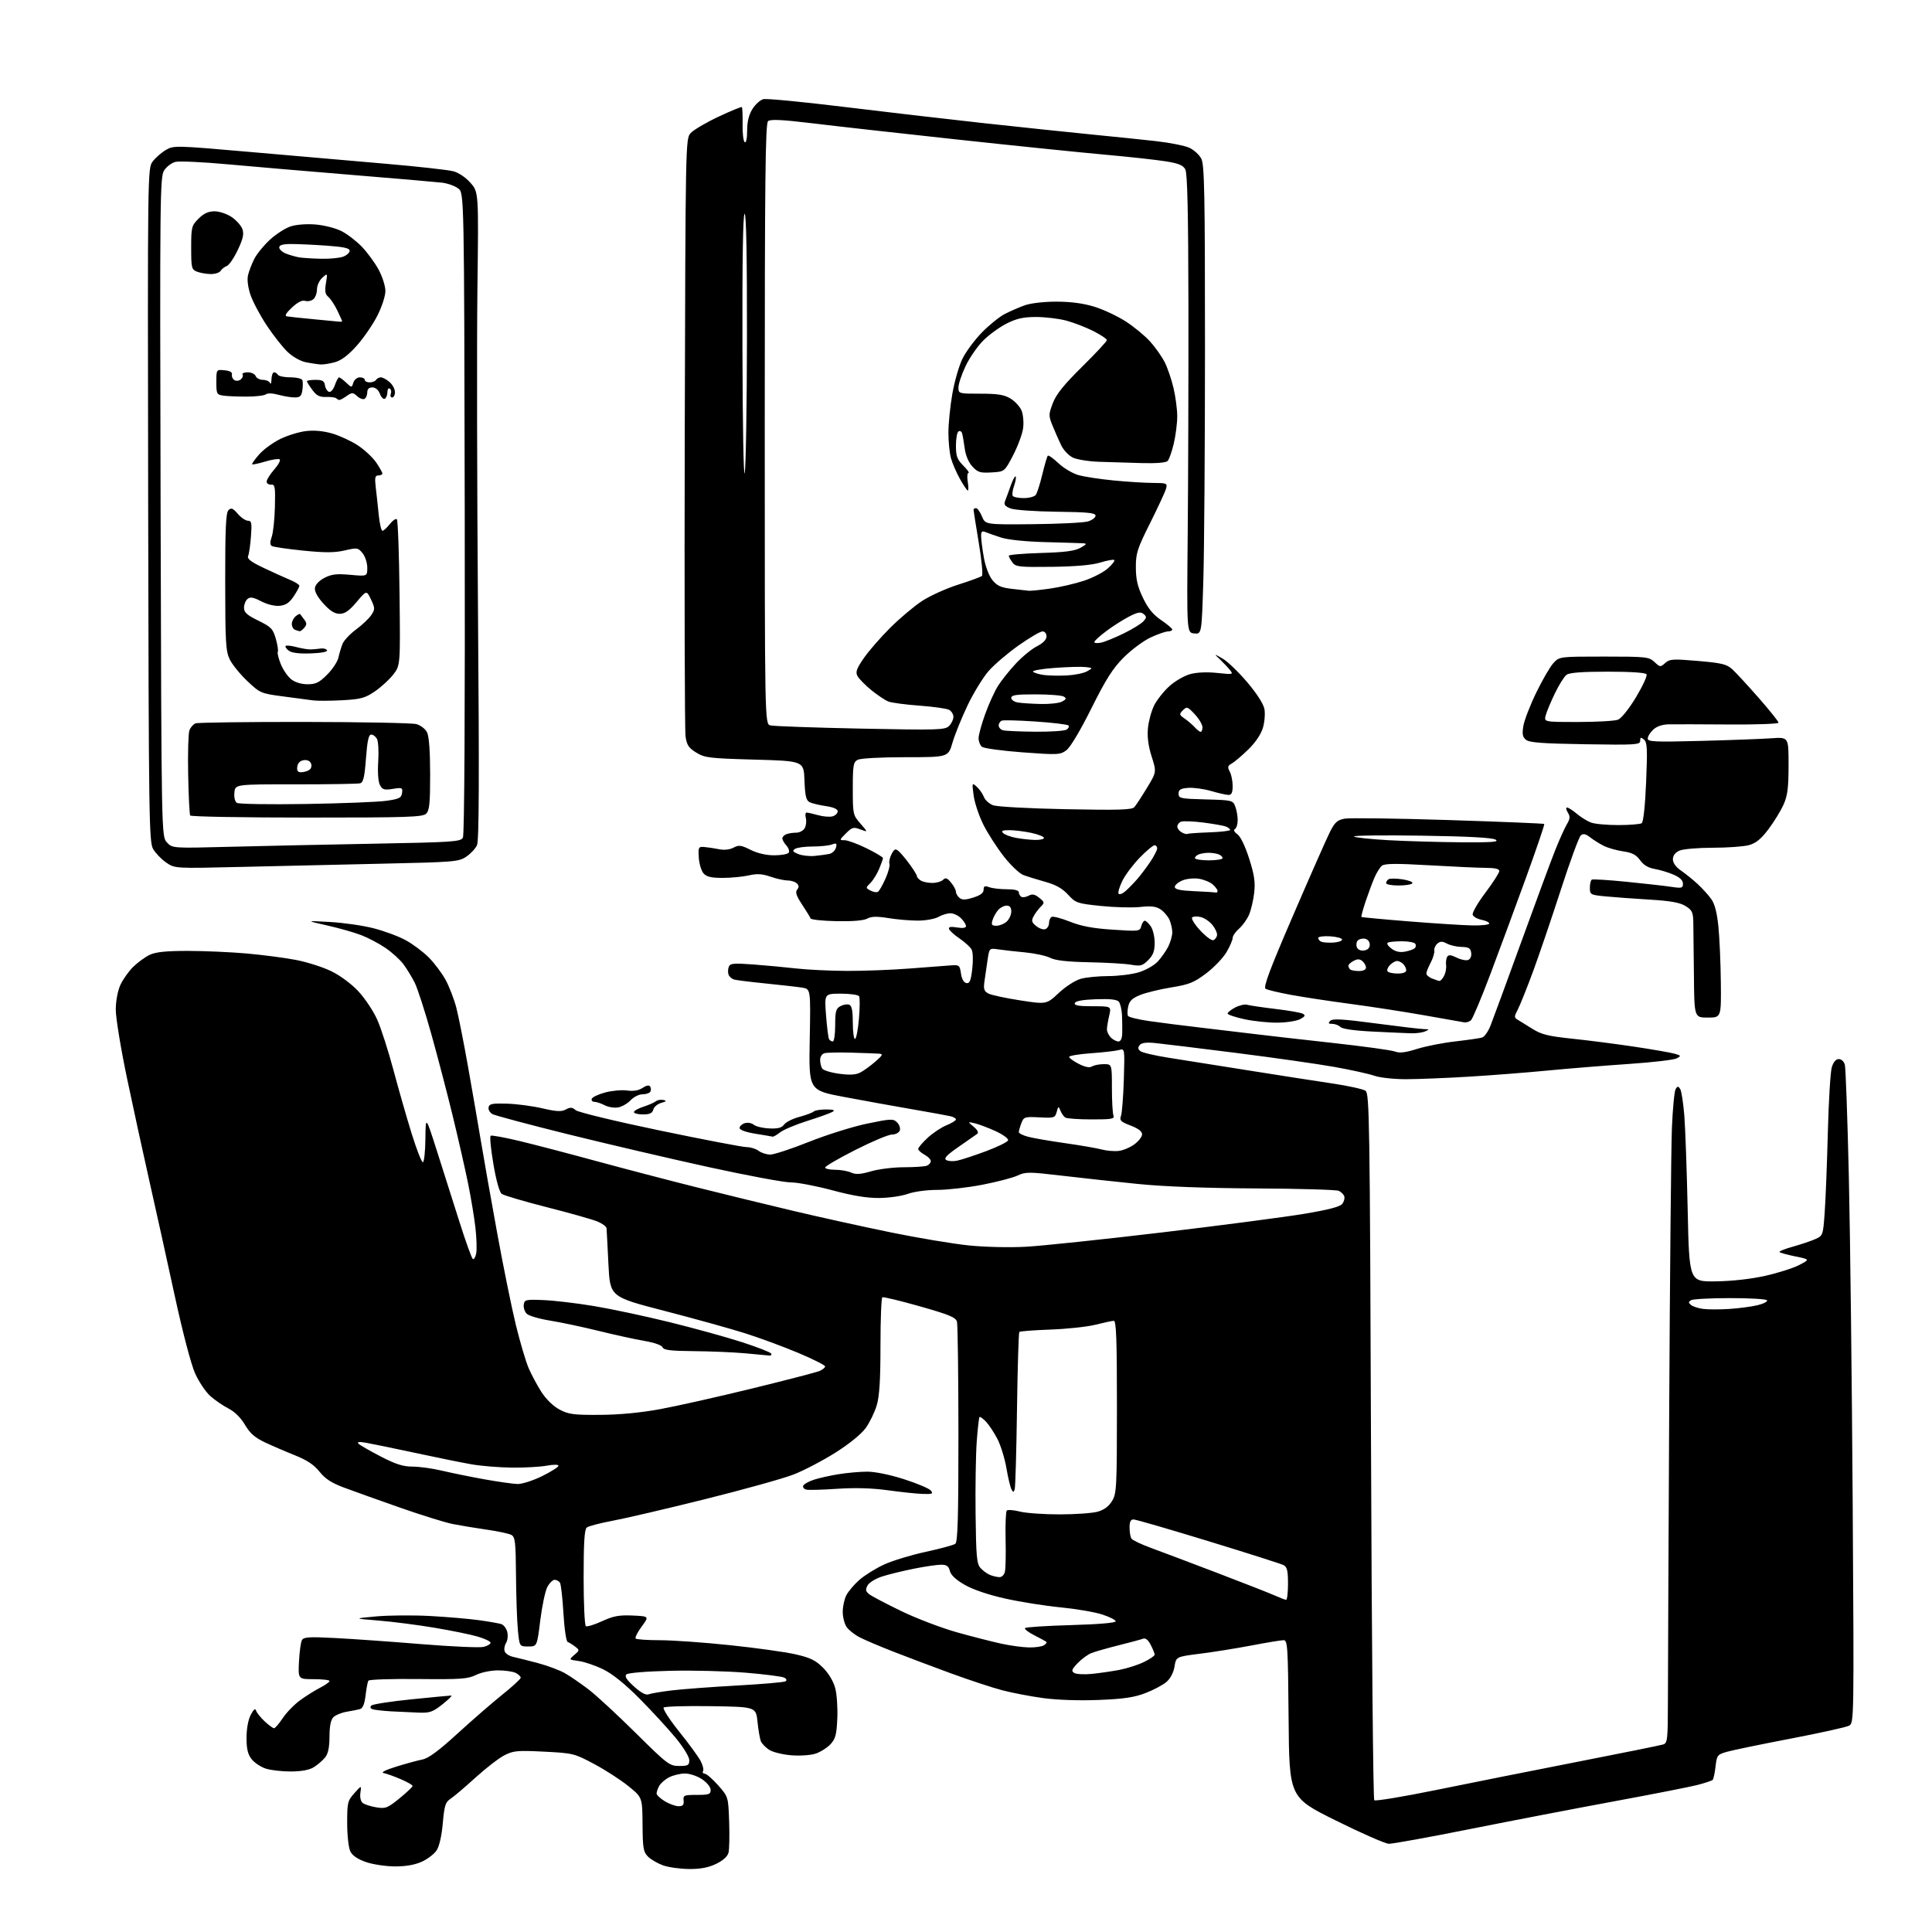 <?xml version="1.0" encoding="UTF-8" standalone="no"?>
<svg 
  version="1.1" 
  xmlns="http://www.w3.org/2000/svg" 
  xmlns:xlink="http://www.w3.org/1999/xlink" 
  xmlns:svg="http://www.w3.org/2000/svg"
  xmlns:rdf="http://www.w3.org/1999/02/22-rdf-syntax-ns#"
  xmlns:cc="http://creativecommons.org/ns#"
  xmlns:dc="http://purl.org/dc/elements/1.1/"
  viewBox="0 0 768 768"
  width="768"
  height="768"
>
<style>svg {background-color: white; }</style>"
<path stroke="none" fill="black" fill-rule="evenodd" d="M273.93,742.96C270.40,742.93 265.74,742.29 263.59,741.52C261.44,740.75 258.74,739.18 257.59,738.03C255.74,736.18 255.49,734.70 255.42,725.22C255.34,714.50 255.34,714.50 249.78,710.00C246.72,707.52 240.59,703.57 236.15,701.20C228.30,697.02 227.78,696.89 216.28,696.31C205.66,695.78 204.07,695.92 200.49,697.76C198.29,698.89 193.12,702.89 188.98,706.65C184.84,710.42 180.40,714.19 179.10,715.04C177.06,716.37 176.64,717.70 176.02,724.73C175.59,729.71 174.63,733.91 173.58,735.53C172.62,736.98 169.97,739.02 167.67,740.06C164.92,741.31 161.28,741.95 157.00,741.93C153.43,741.92 148.26,741.14 145.52,740.21C142.23,739.08 140.11,737.65 139.28,736.00C138.57,734.58 138.02,729.73 138.01,724.77C138.00,716.56 138.17,715.84 140.85,712.84C143.71,709.65 143.71,709.65 143.27,712.63C143.01,714.39 143.38,716.06 144.16,716.69C144.90,717.29 147.32,718.07 149.55,718.44C153.27,719.05 154.02,718.76 158.80,714.88C161.66,712.55 164.00,710.33 164.00,709.95C164.00,709.56 161.86,708.34 159.25,707.23C156.64,706.11 153.60,705.03 152.50,704.82C151.27,704.59 153.19,703.61 157.50,702.27C161.35,701.07 166.03,699.80 167.90,699.43C170.31,698.97 174.40,695.95 181.90,689.09C187.73,683.76 195.76,676.79 199.75,673.59C203.74,670.39 207.00,667.39 207.00,666.92C207.00,666.45 206.13,665.60 205.07,665.04C204.00,664.47 200.83,664.00 198.03,664.00C195.11,664.00 191.33,664.78 189.21,665.82C185.96,667.42 183.13,667.62 166.24,667.44C155.64,667.33 146.74,667.62 146.44,668.09C146.15,668.57 145.64,671.20 145.32,673.95C144.92,677.36 144.21,679.09 143.11,679.39C142.23,679.63 139.83,680.11 137.78,680.45C135.74,680.80 133.37,681.77 132.53,682.61C131.49,683.65 130.99,686.13 130.98,690.32C130.96,694.66 130.44,697.13 129.23,698.62C128.28,699.79 126.29,701.51 124.81,702.45C123.02,703.58 119.97,704.16 115.67,704.19C112.11,704.21 107.59,703.69 105.62,703.04C103.65,702.39 101.12,700.70 100.02,699.29C98.51,697.38 98.00,695.23 98.00,690.82C98.00,687.25 98.66,683.63 99.66,681.70C100.81,679.48 101.47,678.96 101.79,680.00C102.05,680.83 103.58,682.74 105.19,684.25C106.80,685.76 108.49,687.00 108.93,687.00C109.37,687.00 110.93,685.20 112.39,682.99C113.85,680.79 116.94,677.60 119.27,675.90C121.60,674.20 125.19,671.95 127.25,670.89C129.31,669.83 131.00,668.63 131.00,668.23C131.00,667.83 128.19,667.50 124.75,667.50C118.50,667.50 118.50,667.50 118.85,660.50C119.05,656.65 119.57,652.82 120.01,652.00C120.68,650.73 122.75,650.60 133.20,651.14C140.03,651.49 155.48,652.58 167.55,653.57C179.62,654.55 190.74,655.05 192.25,654.66C193.76,654.28 195.00,653.54 195.00,653.02C195.00,652.50 192.76,651.41 190.01,650.60C187.27,649.78 179.51,648.19 172.76,647.06C166.02,645.93 156.00,644.64 150.50,644.20C140.50,643.39 140.50,643.39 149.50,642.55C154.45,642.10 164.07,642.02 170.89,642.38C177.70,642.75 186.48,643.50 190.39,644.05C194.30,644.59 198.29,645.29 199.25,645.59C200.21,645.89 201.29,647.30 201.64,648.72C202.00,650.14 201.78,652.12 201.16,653.11C200.54,654.11 200.30,655.62 200.63,656.47C200.95,657.32 202.41,658.28 203.86,658.60C205.31,658.92 209.71,660.02 213.63,661.05C217.56,662.09 222.51,663.93 224.63,665.16C226.76,666.39 230.97,669.28 234.00,671.60C237.03,673.92 245.45,681.70 252.73,688.91C265.28,701.34 266.16,702.00 269.98,702.00C273.51,702.00 274.00,701.72 274.00,699.69C274.00,698.38 271.67,694.56 268.56,690.79C265.57,687.17 259.14,680.18 254.28,675.28C248.43,669.38 243.52,665.42 239.78,663.59C236.67,662.07 232.32,660.58 230.11,660.29C226.09,659.75 226.09,659.75 228.29,657.87C230.44,656.05 230.45,655.96 228.61,654.54C227.57,653.73 226.25,652.92 225.67,652.72C225.09,652.53 224.34,647.54 223.98,641.36C223.62,635.30 223.00,629.81 222.61,629.17C222.21,628.53 221.25,628.00 220.47,628.00C219.69,628.00 218.38,629.31 217.55,630.91C216.72,632.50 215.47,638.47 214.76,644.16C213.48,654.50 213.48,654.50 209.99,654.50C206.50,654.50 206.50,654.50 205.87,648.00C205.52,644.42 205.18,634.65 205.12,626.29C205.01,612.89 204.79,610.96 203.25,610.14C202.29,609.63 197.90,608.69 193.50,608.06C189.10,607.43 183.05,606.43 180.05,605.84C177.05,605.26 167.60,602.32 159.05,599.32C150.50,596.32 140.47,592.73 136.77,591.35C131.79,589.49 129.26,587.85 127.02,585.03C124.86,582.30 122.09,580.45 117.25,578.51C113.54,577.03 108.14,574.70 105.25,573.33C101.31,571.47 99.35,569.74 97.38,566.39C95.76,563.62 93.30,561.17 90.91,559.95C88.79,558.87 85.53,556.65 83.68,555.02C81.82,553.39 79.06,549.31 77.56,545.95C75.93,542.31 72.62,529.68 69.37,514.67C66.37,500.83 61.93,480.73 59.50,470.00C57.07,459.27 53.04,440.76 50.54,428.85C48.04,416.94 46.01,404.56 46.02,401.35C46.04,397.85 46.78,393.89 47.87,391.50C48.88,389.30 51.18,386.06 52.99,384.30C54.80,382.53 57.75,380.40 59.54,379.55C61.92,378.42 66.03,378.00 74.65,378.00C81.17,378.01 91.67,378.46 98.00,379.02C104.33,379.58 113.10,380.72 117.50,381.56C121.90,382.39 128.25,384.40 131.61,386.03C135.21,387.77 139.65,391.06 142.44,394.04C145.04,396.82 148.42,401.89 149.94,405.30C151.47,408.71 154.39,417.80 156.44,425.50C158.50,433.20 161.75,444.56 163.68,450.75C165.61,456.94 167.59,462.00 168.09,462.00C168.59,462.00 169.05,457.84 169.10,452.75C169.21,443.50 169.21,443.50 173.68,457.50C176.13,465.20 180.17,477.91 182.65,485.74C185.12,493.57 187.52,500.20 187.96,500.48C188.41,500.75 189.01,499.74 189.30,498.24C189.60,496.73 189.45,492.12 188.99,488.00C188.52,483.88 187.17,475.77 185.98,470.00C184.80,464.23 182.08,452.30 179.94,443.50C177.80,434.70 173.99,420.13 171.47,411.11C168.96,402.10 165.97,392.87 164.84,390.61C163.70,388.35 161.68,385.05 160.36,383.28C159.03,381.50 155.86,378.62 153.31,376.87C150.77,375.12 146.40,372.81 143.59,371.73C140.79,370.65 134.68,368.92 130.00,367.87C121.50,365.97 121.50,365.97 131.14,366.50C136.44,366.79 144.24,367.91 148.46,368.99C152.69,370.07 158.44,372.20 161.24,373.73C164.05,375.25 168.18,378.34 170.42,380.58C172.66,382.82 175.70,386.87 177.17,389.58C178.63,392.29 180.54,397.26 181.41,400.63C182.28,404.00 184.38,414.57 186.07,424.13C187.77,433.68 190.05,446.90 191.15,453.50C192.24,460.10 195.15,476.52 197.61,490.00C200.06,503.48 203.43,520.02 205.08,526.76C206.73,533.50 208.99,541.15 210.10,543.76C211.22,546.37 213.51,550.66 215.20,553.30C217.06,556.20 219.90,558.97 222.39,560.30C226.00,562.23 227.96,562.49 238.50,562.43C246.31,562.38 254.69,561.58 262.50,560.14C269.10,558.93 285.52,555.24 299.00,551.94C312.48,548.64 324.51,545.52 325.75,545.00C326.99,544.47 328.00,543.65 328.00,543.17C328.00,542.69 323.16,540.26 317.25,537.77C311.34,535.28 301.77,531.76 296.00,529.94C290.23,528.12 275.82,524.12 264.00,521.06C242.50,515.50 242.50,515.50 241.86,502.50C241.51,495.35 241.18,488.94 241.11,488.26C241.05,487.58 239.44,486.37 237.53,485.58C235.63,484.78 226.62,482.23 217.52,479.92C208.42,477.60 200.30,475.21 199.47,474.60C198.54,473.92 197.26,469.39 196.13,462.72C195.12,456.79 194.63,451.73 195.05,451.47C195.47,451.21 200.70,452.17 206.66,453.60C212.62,455.04 226.33,458.62 237.13,461.57C247.93,464.51 265.70,469.16 276.63,471.90C287.56,474.64 305.05,478.91 315.50,481.38C325.95,483.86 343.34,487.69 354.15,489.90C364.96,492.12 378.91,494.44 385.15,495.08C391.64,495.74 401.42,495.96 408.00,495.59C414.32,495.24 438.62,492.68 462.00,489.90C485.38,487.12 510.78,483.79 518.45,482.51C528.38,480.84 532.76,479.68 533.63,478.49C534.31,477.56 534.63,476.21 534.35,475.48C534.07,474.75 533.09,473.80 532.17,473.37C531.25,472.94 516.55,472.51 499.50,472.42C479.55,472.32 462.80,471.69 452.50,470.66C443.70,469.77 430.07,468.29 422.20,467.36C409.02,465.80 407.65,465.80 404.52,467.29C402.66,468.17 396.36,469.82 390.52,470.95C384.68,472.08 376.60,473.00 372.57,473.00C368.41,473.00 363.37,473.68 360.88,474.58C358.47,475.45 353.35,476.19 349.50,476.22C344.64,476.27 338.92,475.32 330.80,473.14C324.37,471.41 316.94,470.01 314.30,470.02C311.66,470.03 296.90,467.27 281.50,463.90C266.10,460.52 240.95,454.64 225.60,450.84C210.26,447.03 196.85,443.45 195.79,442.89C194.74,442.33 194.03,441.11 194.22,440.18C194.51,438.77 195.70,438.54 201.53,438.72C205.37,438.83 211.70,439.67 215.60,440.58C221.26,441.89 223.16,441.99 224.94,441.03C226.73,440.07 227.49,440.13 228.83,441.31C229.76,442.12 244.63,445.72 262.26,449.39C279.72,453.02 295.28,456.00 296.82,456.00C298.36,456.00 300.49,456.66 301.56,457.47C302.63,458.28 304.69,458.95 306.14,458.97C307.59,458.99 314.57,456.70 321.64,453.88C328.71,451.07 339.10,447.81 344.73,446.65C354.25,444.68 355.08,444.65 356.62,446.19C357.53,447.10 358.00,448.55 357.67,449.42C357.34,450.29 355.94,451.00 354.56,451.00C353.19,451.00 346.65,453.75 340.03,457.11C333.41,460.46 328.00,463.61 328.00,464.11C328.00,464.60 329.78,465.00 331.95,465.00C334.13,465.00 337.00,465.50 338.33,466.11C340.20,466.96 342.03,466.84 346.28,465.61C349.32,464.72 355.19,464.00 359.32,464.00C363.45,464.00 367.55,463.73 368.42,463.39C369.29,463.06 370.00,462.24 370.00,461.56C370.00,460.89 368.88,459.74 367.50,459.00C366.12,458.26 365.00,457.24 365.00,456.72C365.00,456.20 366.69,454.21 368.75,452.30C370.81,450.39 374.19,448.14 376.25,447.31C378.31,446.47 380.00,445.43 380.00,445.00C380.00,444.57 378.99,443.98 377.75,443.70C376.51,443.41 369.65,442.17 362.50,440.93C355.35,439.70 343.20,437.50 335.50,436.05C321.50,433.40 321.50,433.40 321.88,413.27C322.26,393.14 322.26,393.14 318.88,392.60C317.02,392.30 310.55,391.57 304.50,390.96C298.45,390.35 292.75,389.65 291.84,389.39C290.93,389.13 289.93,388.27 289.62,387.46C289.32,386.66 289.35,385.26 289.69,384.36C290.24,382.93 291.52,382.81 299.41,383.39C304.41,383.76 312.10,384.48 316.50,384.98C320.90,385.48 329.95,385.92 336.60,385.95C343.26,385.98 354.51,385.55 361.60,385.00C368.70,384.45 376.07,383.89 378.00,383.75C381.30,383.51 381.53,383.70 382.00,386.99C382.31,389.16 383.12,390.60 384.15,390.79C385.47,391.04 385.93,389.93 386.49,385.12C386.89,381.67 386.77,378.40 386.20,377.40C385.66,376.44 383.52,374.49 381.44,373.07C379.36,371.66 377.48,369.96 377.26,369.30C376.98,368.45 377.91,368.27 380.43,368.68C382.76,369.06 384.00,368.87 384.00,368.13C384.00,367.51 383.10,366.10 382.00,365.00C380.90,363.90 378.99,363.02 377.75,363.04C376.51,363.05 374.38,363.71 373.00,364.50C371.62,365.29 368.02,365.94 365.00,365.96C361.98,365.97 356.68,365.53 353.23,364.97C348.54,364.21 346.40,364.26 344.73,365.17C343.31,365.94 338.85,366.31 332.50,366.18C327.00,366.07 322.36,365.57 322.20,365.08C322.03,364.59 320.52,362.11 318.84,359.57C316.56,356.13 316.06,354.63 316.87,353.66C317.65,352.71 317.63,352.03 316.78,351.18C316.13,350.53 314.45,349.99 313.05,349.99C311.65,349.98 308.58,349.30 306.23,348.48C302.99,347.36 300.95,347.23 297.73,347.97C295.40,348.51 290.76,348.96 287.40,348.98C282.81,348.99 280.91,348.56 279.70,347.22C278.81,346.24 277.95,343.43 277.79,340.97C277.52,336.75 277.64,336.51 280.00,336.70C281.38,336.81 284.00,337.21 285.83,337.58C287.89,337.99 290.09,337.76 291.59,336.95C293.69,335.83 294.60,335.94 298.37,337.83C301.12,339.20 304.59,340.00 307.80,340.00C310.60,340.00 313.18,339.52 313.54,338.94C313.90,338.35 313.48,337.08 312.60,336.11C311.72,335.14 311.00,333.86 311.00,333.28C311.00,332.69 311.71,331.94 312.58,331.61C313.45,331.27 315.24,331.00 316.55,331.00C317.86,331.00 319.37,330.17 319.91,329.16C320.45,328.15 320.64,326.35 320.33,325.16C320.02,323.97 320.16,323.00 320.63,323.01C321.11,323.01 323.20,323.48 325.28,324.06C327.37,324.64 329.95,324.83 331.03,324.49C332.12,324.15 333.00,323.25 333.00,322.49C333.00,321.62 331.27,320.87 328.25,320.43C325.64,320.05 322.73,319.35 321.79,318.86C320.45,318.16 320.02,316.33 319.79,310.24C319.50,302.50 319.50,302.50 299.95,301.96C281.94,301.46 280.12,301.24 276.76,299.16C273.75,297.30 273.00,296.16 272.51,292.70C272.18,290.39 272.04,236.01 272.20,171.85C272.50,56.84 272.53,55.18 274.50,52.95C275.60,51.70 280.55,48.78 285.50,46.44C290.45,44.11 294.68,42.37 294.90,42.58C295.12,42.79 295.25,45.88 295.19,49.45C295.12,53.01 295.51,56.20 296.04,56.52C296.61,56.88 297.00,55.00 297.00,51.93C297.00,48.41 297.67,45.65 299.08,43.37C300.23,41.51 302.19,39.74 303.45,39.42C304.71,39.11 318.73,40.45 334.62,42.39C350.50,44.34 375.88,47.29 391.00,48.95C406.12,50.60 425.48,52.63 434.00,53.47C442.52,54.30 454.00,55.48 459.50,56.10C465.00,56.72 470.98,57.91 472.79,58.75C474.61,59.58 476.74,61.54 477.54,63.09C478.78,65.47 479.00,76.81 479.00,137.79C479.00,177.33 478.70,219.22 478.34,230.89C477.68,252.10 477.68,252.10 474.72,251.80C471.76,251.50 471.76,251.50 472.13,212.50C472.33,191.05 472.46,150.10 472.42,121.50C472.36,84.29 472.01,68.88 471.18,67.34C470.29,65.67 468.51,64.94 463.26,64.11C459.54,63.52 448.62,62.32 439.00,61.46C429.38,60.60 403.05,57.90 380.50,55.46C357.95,53.02 332.11,50.13 323.08,49.03C311.03,47.57 306.30,47.34 305.33,48.14C304.24,49.05 304.00,70.65 304.00,168.51C304.00,287.77 304.00,287.77 306.25,288.36C307.49,288.68 323.59,289.25 342.02,289.63C372.99,290.26 375.68,290.18 377.27,288.58C378.22,287.63 379.00,286.01 379.00,284.96C379.00,283.92 378.21,282.66 377.25,282.16C376.29,281.65 371.01,280.91 365.53,280.51C360.04,280.11 354.48,279.37 353.18,278.88C351.87,278.38 348.80,276.33 346.35,274.33C343.90,272.32 341.43,269.80 340.86,268.73C340.01,267.15 340.49,265.81 343.36,261.64C345.31,258.81 350.03,253.39 353.84,249.59C357.66,245.79 363.35,240.99 366.49,238.93C369.63,236.86 376.09,233.94 380.85,232.42C385.61,230.91 389.87,229.35 390.33,228.95C390.79,228.56 390.23,222.62 389.08,215.76C387.94,208.89 387.00,202.99 387.00,202.64C387.00,202.29 387.44,202.00 387.99,202.00C388.53,202.00 389.59,203.47 390.34,205.28C391.71,208.55 391.71,208.55 410.61,208.37C421.00,208.27 430.85,207.78 432.50,207.27C434.15,206.77 435.50,205.74 435.50,204.98C435.50,203.88 432.39,203.57 420.00,203.42C411.32,203.31 403.25,202.73 401.65,202.10C399.50,201.25 398.97,200.54 399.50,199.24C399.89,198.28 400.89,195.56 401.72,193.20C402.55,190.83 403.45,189.12 403.73,189.39C404.00,189.67 403.73,191.32 403.13,193.06C402.52,194.81 402.27,196.63 402.57,197.11C402.87,197.60 404.84,198.00 406.94,198.00C409.04,198.00 411.19,197.44 411.72,196.75C412.25,196.06 413.43,192.39 414.34,188.58C415.26,184.78 416.24,181.43 416.52,181.15C416.80,180.86 418.72,182.21 420.77,184.15C422.82,186.09 426.38,188.20 428.68,188.85C430.98,189.51 437.28,190.47 442.68,190.99C448.08,191.52 455.12,191.96 458.32,191.97C463.86,192.00 464.11,192.11 463.52,194.25C463.18,195.49 460.34,201.63 457.20,207.90C452.07,218.15 451.50,219.93 451.52,225.55C451.53,230.31 452.20,233.19 454.34,237.65C456.36,241.86 458.38,244.34 461.57,246.50C464.00,248.15 466.00,249.84 466.00,250.25C466.00,250.66 465.21,251.00 464.25,251.01C463.29,251.02 460.19,252.09 457.38,253.41C454.56,254.72 449.76,258.28 446.72,261.32C442.33,265.71 439.67,269.91 433.84,281.59C429.44,290.42 425.46,297.09 423.90,298.24C421.44,300.06 420.49,300.11 406.48,299.07C398.33,298.46 391.06,297.47 390.33,296.86C389.60,296.25 389.00,294.71 389.00,293.44C389.00,292.16 390.18,287.84 391.63,283.84C393.07,279.84 395.37,274.78 396.75,272.61C398.12,270.43 401.32,266.44 403.85,263.73C406.38,261.03 410.15,257.94 412.23,256.89C414.67,255.64 416.00,254.26 416.00,252.98C416.00,251.83 415.33,251.00 414.40,251.00C413.52,251.00 409.28,253.49 404.97,256.52C400.66,259.56 395.29,264.14 393.03,266.70C390.78,269.26 386.99,275.44 384.61,280.43C382.23,285.42 379.53,292.09 378.62,295.25C376.94,301.00 376.94,301.00 359.91,301.00C350.07,301.00 342.05,301.44 340.93,302.04C339.21,302.96 339.00,304.21 339.00,313.50C339.00,323.69 339.07,324.01 342.04,327.39C345.08,330.86 345.08,330.86 342.04,329.71C339.28,328.67 338.73,328.82 336.27,331.28C333.61,333.93 333.60,334.00 335.75,334.00C336.97,334.00 340.90,335.45 344.48,337.21C348.07,338.98 351.00,340.73 351.00,341.09C351.00,341.46 350.31,343.40 349.48,345.40C348.64,347.41 347.07,349.93 346.00,351.00C344.06,352.94 344.06,352.96 346.04,354.02C347.14,354.61 348.47,354.83 348.99,354.50C349.52,354.18 350.87,351.82 352.00,349.26C353.14,346.70 353.84,344.03 353.57,343.33C353.31,342.63 353.67,340.93 354.39,339.56C355.45,337.50 355.95,337.27 357.15,338.28C357.96,338.95 359.94,341.30 361.55,343.50C363.17,345.70 364.49,347.85 364.50,348.29C364.50,348.72 365.18,349.50 366.00,350.02C366.82,350.54 368.87,350.98 370.55,350.98C372.23,350.99 374.17,350.44 374.87,349.75C375.89,348.75 376.52,348.97 378.07,350.86C379.13,352.16 380.00,353.79 380.00,354.49C380.00,355.19 380.63,356.28 381.40,356.91C382.46,357.80 383.78,357.77 386.90,356.79C389.73,355.91 391.00,354.95 391.00,353.69C391.00,352.22 391.44,352.03 393.25,352.68C394.49,353.13 397.64,353.50 400.25,353.49C403.28,353.49 405.00,353.92 405.00,354.68C405.00,355.34 405.44,356.15 405.98,356.49C406.52,356.82 407.83,356.63 408.89,356.06C410.37,355.27 411.35,355.46 413.11,356.89C415.27,358.64 415.30,358.84 413.69,360.45C412.75,361.39 411.48,363.10 410.86,364.26C409.92,366.02 410.10,366.66 411.92,368.13C413.12,369.10 414.75,369.65 415.55,369.34C416.35,369.04 417.00,367.96 417.00,366.95C417.00,365.94 417.45,364.84 418.01,364.49C418.56,364.15 421.83,364.99 425.26,366.36C429.82,368.18 434.41,369.04 442.31,369.56C452.80,370.26 453.13,370.22 453.67,368.14C453.98,366.96 454.61,366.00 455.06,366.00C455.51,366.00 456.59,367.00 457.44,368.22C458.30,369.44 459.00,372.39 459.00,374.77C459.00,378.08 458.40,379.69 456.43,381.66C454.17,383.93 453.36,384.14 449.68,383.50C447.38,383.09 439.85,382.65 432.95,382.51C424.18,382.33 419.51,381.80 417.45,380.75C415.83,379.93 411.35,378.96 407.50,378.59C403.65,378.23 398.87,377.70 396.89,377.40C393.27,376.87 393.27,376.87 392.56,381.69C392.17,384.33 391.61,388.15 391.33,390.16C390.90,393.15 391.19,394.03 392.86,394.93C393.99,395.53 399.66,396.76 405.45,397.65C415.99,399.28 415.99,399.28 420.86,394.73C423.60,392.16 427.44,389.70 429.62,389.09C431.75,388.50 436.68,388.01 440.57,388.01C444.46,388.00 449.87,387.34 452.61,386.52C455.34,385.71 458.75,383.80 460.18,382.27C461.60,380.75 463.50,378.06 464.39,376.30C465.27,374.54 466.00,371.97 466.00,370.60C466.00,369.22 465.48,366.95 464.85,365.56C464.21,364.17 462.62,362.33 461.31,361.47C459.51,360.29 457.53,360.06 453.22,360.54C450.07,360.88 443.05,360.70 437.62,360.13C428.17,359.15 427.59,358.95 424.56,355.63C422.29,353.15 419.69,351.70 415.44,350.52C412.17,349.61 408.26,348.39 406.74,347.81C405.23,347.23 401.77,343.93 399.06,340.49C396.36,337.04 392.71,331.38 390.96,327.92C389.21,324.45 387.45,319.22 387.05,316.30C386.35,311.09 386.37,311.02 388.28,312.75C389.35,313.71 390.62,315.52 391.10,316.77C391.57,318.02 393.21,319.51 394.73,320.09C396.28,320.69 409.03,321.38 423.62,321.67C444.74,322.09 449.97,321.93 450.93,320.84C451.58,320.11 453.83,316.66 455.93,313.20C459.76,306.89 459.76,306.89 457.79,300.70C456.45,296.45 455.99,292.88 456.33,289.38C456.61,286.56 457.74,282.48 458.84,280.31C459.95,278.14 462.66,274.73 464.87,272.74C467.08,270.74 470.81,268.59 473.15,267.96C475.78,267.25 479.91,267.08 483.91,267.51C490.11,268.17 490.35,268.12 488.96,266.38C488.16,265.38 486.38,263.49 485.00,262.18C482.50,259.79 482.50,259.79 486.00,261.80C487.93,262.90 492.31,267.11 495.75,271.15C499.58,275.66 502.24,279.79 502.63,281.85C502.97,283.69 502.70,287.06 502.02,289.35C501.24,291.94 499.04,295.19 496.14,298.00C493.59,300.48 490.65,302.97 489.60,303.54C488.02,304.41 487.90,304.94 488.85,306.73C489.48,307.91 490.00,310.47 490.00,312.43C490.00,315.03 489.57,316.00 488.40,316.00C487.53,316.00 484.39,315.30 481.43,314.44C478.48,313.58 474.36,313.02 472.28,313.19C469.27,313.44 468.50,313.91 468.50,315.50C468.50,317.36 469.26,317.52 479.29,317.78C489.80,318.06 490.10,318.13 491.04,320.60C491.57,321.99 492.00,324.42 492.00,326.01C492.00,327.59 491.52,329.18 490.93,329.55C490.25,329.96 490.61,330.74 491.89,331.64C493.12,332.50 494.98,336.35 496.55,341.28C498.61,347.73 499.04,350.65 498.57,354.82C498.24,357.75 497.33,361.66 496.56,363.51C495.78,365.37 493.99,367.89 492.58,369.12C491.16,370.35 490.00,372.03 490.00,372.84C490.00,373.66 488.90,376.21 487.55,378.50C486.20,380.80 482.57,384.59 479.48,386.93C474.64,390.58 472.71,391.36 465.66,392.50C461.16,393.23 455.59,394.58 453.30,395.50C450.10,396.78 448.97,397.85 448.49,400.06C448.14,401.65 448.10,403.36 448.41,403.85C448.71,404.35 452.46,405.26 456.73,405.88C461.00,406.50 470.35,407.69 477.50,408.52C484.65,409.35 494.10,410.48 498.50,411.02C502.90,411.57 516.72,413.14 529.21,414.52C541.70,415.89 553.06,417.45 554.46,417.98C556.33,418.70 558.61,418.44 563.25,416.98C566.69,415.89 573.55,414.54 578.50,413.98C583.45,413.41 588.25,412.72 589.16,412.44C590.07,412.16 591.56,410.06 592.47,407.78C593.38,405.50 598.87,390.56 604.67,374.59C610.46,358.61 616.54,342.16 618.19,338.03C619.83,333.90 621.91,329.27 622.81,327.74C624.16,325.46 624.23,324.60 623.22,322.98C622.54,321.89 622.40,321.00 622.91,321.00C623.43,321.00 625.17,322.11 626.78,323.47C628.40,324.83 630.94,326.41 632.43,326.97C633.91,327.54 638.81,327.99 643.32,327.98C647.82,327.98 651.99,327.64 652.60,327.23C653.27,326.79 653.96,320.40 654.36,310.88C654.92,297.62 654.79,295.07 653.51,294.01C652.26,292.97 652.00,293.06 652.00,294.48C652.00,296.06 650.28,296.17 630.15,295.85C613.13,295.58 607.93,295.19 606.59,294.08C605.25,292.96 605.03,291.78 605.56,288.58C605.93,286.34 608.23,280.37 610.68,275.33C613.12,270.29 616.20,265.00 617.51,263.58C619.90,261.00 619.90,261.00 637.64,261.00C654.44,261.00 655.49,261.11 657.68,263.16C659.89,265.24 660.06,265.26 661.94,263.56C663.71,261.96 664.96,261.88 674.97,262.74C684.52,263.56 686.40,264.02 688.66,266.09C690.10,267.42 694.82,272.53 699.14,277.46C703.46,282.39 707.00,286.81 707.00,287.28C707.00,287.75 698.11,288.07 687.25,287.99C676.39,287.92 665.67,287.88 663.44,287.93C660.81,287.97 658.60,288.72 657.19,290.04C655.98,291.16 655.00,292.75 655.00,293.58C655.00,294.88 657.79,295.00 676.25,294.52C687.94,294.21 700.54,293.74 704.25,293.47C711.00,292.99 711.00,292.99 710.98,304.24C710.96,313.39 710.58,316.34 708.92,319.98C707.80,322.45 705.12,326.81 702.95,329.68C700.06,333.51 698.00,335.18 695.25,335.95C693.19,336.52 686.68,336.99 680.80,336.99C674.82,337.00 668.97,337.51 667.55,338.16C665.91,338.91 665.00,340.13 665.00,341.59C665.00,343.03 666.19,344.68 668.25,346.09C670.04,347.32 673.00,349.71 674.84,351.41C676.67,353.11 679.10,355.78 680.22,357.34C681.63,359.30 682.53,362.72 683.09,368.33C683.54,372.80 683.98,382.77 684.06,390.48C684.21,404.50 684.21,404.50 678.85,404.50C673.50,404.50 673.50,404.50 673.36,387.50C673.28,378.15 673.16,368.58 673.11,366.24C673.02,362.61 672.54,361.69 669.97,360.13C667.74,358.77 663.95,358.10 655.72,357.61C649.55,357.24 641.69,356.66 638.25,356.33C632.21,355.74 632.00,355.63 632.00,352.92C632.00,351.38 632.34,349.92 632.75,349.67C633.16,349.42 639.37,349.80 646.54,350.52C653.71,351.23 661.69,352.13 664.29,352.52C668.54,353.16 669.00,353.04 669.00,351.27C669.00,349.95 667.76,348.77 665.25,347.68C663.19,346.79 659.81,345.77 657.74,345.42C655.20,344.98 653.32,343.85 651.96,341.94C650.42,339.79 648.82,338.95 645.22,338.43C642.63,338.05 639.15,337.06 637.50,336.23C635.85,335.40 633.42,333.88 632.11,332.85C630.33,331.47 629.38,331.27 628.40,332.08C627.68,332.68 624.08,342.47 620.41,353.83C616.73,365.20 611.76,379.81 609.36,386.31C606.96,392.80 604.26,399.53 603.36,401.27C601.83,404.22 601.84,404.49 603.47,405.46C604.44,406.03 607.08,407.67 609.36,409.10C612.73,411.22 615.64,411.93 625.00,412.90C631.33,413.56 642.35,414.98 649.50,416.05C656.65,417.12 663.85,418.37 665.50,418.82C668.31,419.60 668.37,419.72 666.50,420.72C665.40,421.31 656.85,422.31 647.50,422.94C638.15,423.57 623.75,424.74 615.50,425.53C607.25,426.33 593.08,427.44 584.00,427.99C574.92,428.54 563.62,428.99 558.88,429.00C554.13,429.00 548.51,428.39 546.38,427.64C544.24,426.89 537.10,425.31 530.50,424.13C523.90,422.95 506.35,420.45 491.50,418.57C476.65,416.69 462.17,414.92 459.33,414.64C455.73,414.27 453.82,414.51 453.06,415.42C452.27,416.38 452.33,417.03 453.29,417.83C454.02,418.43 459.08,419.62 464.55,420.47C470.02,421.32 484.18,423.57 496.00,425.46C507.82,427.35 522.82,429.69 529.33,430.65C535.83,431.61 541.91,432.94 542.83,433.61C544.37,434.75 544.54,445.43 545.00,574.84C545.27,651.84 545.85,715.19 546.29,715.62C546.72,716.05 557.74,714.23 570.79,711.57C583.83,708.90 609.08,703.87 626.90,700.38C644.72,696.90 660.13,693.78 661.15,693.45C662.85,692.91 663.00,691.54 663.02,676.18C663.02,667.01 663.26,615.17 663.53,561.00C663.81,506.82 664.29,456.16 664.61,448.40C664.93,440.65 665.60,433.67 666.10,432.90C666.87,431.70 667.13,431.70 667.91,432.91C668.40,433.68 669.14,438.41 669.54,443.41C669.94,448.41 670.54,465.32 670.88,481.00C671.50,509.50 671.50,509.50 682.00,509.36C688.45,509.28 696.04,508.43 701.67,507.17C706.71,506.05 712.78,504.11 715.17,502.88C719.50,500.64 719.50,500.64 713.72,499.45C710.53,498.80 707.69,498.02 707.39,497.72C707.09,497.43 709.47,496.46 712.68,495.57C715.88,494.68 719.89,493.33 721.59,492.57C724.65,491.20 724.70,491.07 725.35,481.84C725.72,476.70 726.28,462.38 726.60,450.00C726.92,437.62 727.62,426.04 728.17,424.25C728.81,422.15 729.79,421.00 730.96,421.00C731.99,421.00 733.02,421.97 733.36,423.25C733.69,424.49 734.40,444.40 734.94,467.50C735.47,490.60 736.16,548.97 736.47,597.21C737.02,684.37 737.01,684.92 735.01,685.99C733.91,686.59 723.44,688.90 711.75,691.14C700.06,693.38 688.70,695.73 686.50,696.36C682.69,697.45 682.47,697.72 681.96,702.21C681.66,704.80 681.14,707.19 680.81,707.53C680.47,707.86 677.79,708.76 674.85,709.53C671.91,710.29 657.12,713.20 642.00,715.99C626.88,718.78 601.05,723.75 584.60,727.03C568.16,730.32 553.53,732.97 552.10,732.93C550.67,732.90 541.17,728.73 531.00,723.68C512.50,714.50 512.50,714.50 512.24,683.25C511.99,654.35 511.84,652.00 510.24,652.00C509.28,652.00 503.55,652.94 497.50,654.10C491.45,655.25 482.23,656.73 477.01,657.38C467.52,658.58 467.52,658.58 466.89,662.48C466.50,664.88 465.26,667.24 463.68,668.60C462.26,669.82 458.49,671.82 455.30,673.04C450.80,674.76 446.62,675.37 436.70,675.76C429.01,676.07 420.22,675.77 414.70,675.02C409.64,674.33 402.31,672.93 398.42,671.91C394.53,670.89 385.30,667.85 377.92,665.15C370.54,662.44 360.23,658.56 355.01,656.51C349.79,654.47 343.86,651.95 341.83,650.91C339.79,649.87 337.43,648.02 336.57,646.79C335.70,645.56 335.00,642.83 335.00,640.73C335.00,638.62 335.65,635.64 336.45,634.10C337.25,632.56 339.59,629.81 341.65,628.00C343.72,626.19 348.13,623.45 351.45,621.92C354.78,620.39 362.23,618.12 368.00,616.88C373.77,615.63 379.06,614.20 379.75,613.69C380.72,612.97 381.00,603.08 380.99,570.13C380.98,546.68 380.72,526.56 380.41,525.41C379.95,523.68 377.38,522.62 365.68,519.29C357.88,517.08 351.16,515.46 350.75,515.69C350.34,515.93 350.00,524.56 350.00,534.88C350.00,548.59 349.60,554.99 348.51,558.65C347.69,561.41 345.71,565.48 344.12,567.68C342.37,570.09 337.57,573.99 332.04,577.48C326.99,580.66 319.51,584.57 315.43,586.15C311.34,587.74 295.51,592.15 280.25,595.95C264.99,599.75 248.45,603.61 243.50,604.53C238.55,605.45 233.94,606.66 233.25,607.22C232.33,607.97 232.00,613.22 232.00,627.06C232.00,637.41 232.40,646.13 232.89,646.43C233.39,646.74 236.28,645.84 239.34,644.45C243.84,642.38 246.12,641.96 251.49,642.20C258.09,642.50 258.09,642.50 255.06,646.60C253.40,648.86 252.33,651.00 252.69,651.35C253.04,651.71 257.42,652.01 262.42,652.01C267.41,652.02 279.89,652.90 290.14,653.98C300.39,655.05 312.09,656.68 316.14,657.60C322.09,658.95 324.20,659.97 327.15,662.92C329.36,665.13 331.28,668.32 332.00,671.00C332.66,673.44 333.03,678.90 332.84,683.14C332.55,689.61 332.11,691.26 330.10,693.39C328.78,694.80 326.13,696.46 324.21,697.10C322.26,697.74 317.97,698.03 314.52,697.75C311.11,697.48 307.16,696.50 305.74,695.57C304.33,694.64 302.85,693.12 302.46,692.19C302.07,691.26 301.47,687.80 301.13,684.50C300.50,678.50 300.50,678.50 282.57,678.23C272.71,678.08 264.27,678.33 263.82,678.78C263.36,679.24 266.13,683.54 269.98,688.34C273.83,693.13 277.68,698.41 278.53,700.06C279.38,701.71 279.81,703.50 279.48,704.03C279.15,704.56 279.47,705.04 280.19,705.09C280.91,705.15 283.30,707.23 285.50,709.72C289.50,714.26 289.50,714.26 289.85,724.18C290.04,729.64 289.92,735.16 289.60,736.46C289.22,737.96 287.43,739.58 284.69,740.91C281.63,742.39 278.49,742.99 273.93,742.96zM269.74,718.00C271.46,718.00 271.92,717.48 271.74,715.75C271.52,713.66 271.89,713.50 277.00,713.50C281.80,713.50 282.50,713.25 282.50,711.54C282.50,710.43 281.03,708.59 279.10,707.29C277.21,706.02 274.19,705.00 272.30,705.00C270.43,705.00 267.59,705.68 265.98,706.51C264.37,707.34 262.60,708.89 262.03,709.94C261.46,711.00 261.00,712.35 261.00,712.95C261.00,713.54 262.46,714.92 264.25,716.01C266.04,717.10 268.51,717.99 269.74,718.00zM166.50,680.80C163.75,680.70 158.80,680.47 155.50,680.29C152.20,680.10 148.86,679.72 148.08,679.44C147.18,679.12 147.01,678.59 147.62,677.98C148.15,677.45 155.32,676.34 163.54,675.51C171.77,674.68 178.90,674.00 179.39,674.00C179.88,674.00 178.31,675.57 175.89,677.49C172.07,680.52 170.85,680.96 166.50,680.80zM257.82,673.52C258.72,673.17 262.84,672.47 266.98,671.97C271.12,671.47 282.75,670.59 292.84,670.03C302.93,669.47 311.65,668.72 312.22,668.36C312.87,667.96 312.71,667.42 311.79,666.90C310.98,666.45 304.09,665.56 296.48,664.93C288.87,664.29 275.31,663.95 266.34,664.17C256.70,664.40 249.60,665.00 248.98,665.62C248.22,666.38 249.12,667.78 252.04,670.42C254.75,672.87 256.73,673.93 257.82,673.52zM434.00,665.40C437.02,665.10 441.96,664.38 444.96,663.81C447.96,663.24 452.35,661.83 454.71,660.69C457.07,659.54 459.00,658.22 459.00,657.75C459.00,657.28 458.29,655.54 457.43,653.87C456.40,651.86 455.35,651.03 454.35,651.42C453.52,651.74 449.17,652.91 444.67,654.03C440.18,655.16 435.32,656.54 433.87,657.11C432.42,657.68 429.95,659.48 428.39,661.12C426.01,663.60 425.78,664.25 427.02,665.02C427.83,665.53 430.98,665.70 434.00,665.40zM409.00,654.88C411.48,654.93 414.16,654.55 414.97,654.04C415.78,653.53 416.23,652.91 415.97,652.68C415.71,652.44 413.54,651.26 411.15,650.05C408.76,648.85 407.11,647.55 407.49,647.18C407.86,646.81 416.12,646.27 425.83,646.00C436.61,645.69 443.50,645.11 443.50,644.50C443.50,643.95 441.05,642.72 438.07,641.76C435.08,640.80 427.65,639.54 421.57,638.95C415.48,638.36 405.64,636.80 399.70,635.48C392.99,633.99 386.87,631.93 383.55,630.03C380.03,628.02 378.00,626.13 377.59,624.49C377.10,622.56 376.32,622.00 374.09,622.00C372.51,622.00 367.68,622.70 363.36,623.57C359.04,624.43 353.36,625.81 350.74,626.65C348.05,627.51 345.50,629.07 344.86,630.25C343.95,631.96 344.09,632.61 345.62,633.79C346.66,634.59 352.45,637.62 358.50,640.54C364.55,643.45 374.45,647.21 380.50,648.90C386.55,650.59 394.43,652.60 398.00,653.38C401.57,654.16 406.52,654.84 409.00,654.88zM511.25,635.96C511.66,635.98 512.00,633.09 512.00,629.54C512.00,624.39 511.64,622.89 510.25,622.16C509.29,621.66 495.82,617.37 480.33,612.63C464.83,607.88 451.44,604.00 450.58,604.00C449.46,604.00 449.00,604.95 449.02,607.25C449.02,609.04 449.36,611.01 449.77,611.62C450.17,612.24 453.65,613.90 457.50,615.31C461.35,616.71 473.27,621.22 484.00,625.31C494.73,629.41 505.07,633.47 507.00,634.34C508.93,635.21 510.84,635.94 511.25,635.96zM397.23,626.94C398.24,626.97 399.18,626.06 399.47,624.75C399.76,623.51 399.88,617.71 399.74,611.85C399.61,605.99 399.82,600.86 400.21,600.47C400.60,600.07 402.94,600.25 405.40,600.87C407.87,601.49 414.97,602.00 421.19,601.99C427.41,601.99 434.21,601.51 436.30,600.93C438.86,600.22 440.74,598.83 442.05,596.69C443.87,593.69 443.99,591.41 444.00,559.25C444.00,532.50 443.73,525.01 442.75,525.04C442.06,525.06 438.80,525.75 435.50,526.59C432.20,527.42 424.15,528.29 417.61,528.52C411.07,528.76 405.49,529.18 405.20,529.46C404.92,529.75 404.50,543.60 404.27,560.24C404.04,576.88 403.64,591.17 403.36,592.00C402.92,593.33 402.78,593.33 402.05,592.00C401.61,591.17 400.71,587.40 400.07,583.61C399.42,579.82 397.83,574.65 396.54,572.11C395.24,569.58 393.19,566.46 391.99,565.18C390.78,563.91 389.61,563.06 389.37,563.29C389.14,563.53 388.64,567.95 388.26,573.11C387.89,578.27 387.68,591.25 387.81,601.94C388.01,618.76 388.27,621.64 389.77,623.31C390.72,624.37 392.40,625.60 393.50,626.05C394.60,626.50 396.28,626.90 397.23,626.94zM366.87,593.86C364.47,593.79 358.23,593.14 353.00,592.41C346.71,591.55 339.94,591.34 332.96,591.81C327.17,592.20 321.63,592.36 320.66,592.17C319.69,591.99 319.06,591.31 319.27,590.67C319.48,590.02 321.32,588.95 323.35,588.27C325.38,587.59 329.85,586.58 333.27,586.03C336.70,585.47 341.86,585.01 344.74,585.01C347.83,585.00 353.82,586.23 359.37,588.01C364.54,589.67 369.33,591.69 370.01,592.51C371.07,593.79 370.64,593.98 366.87,593.86zM205.73,589.92C207.51,589.96 211.90,588.55 215.48,586.79C219.07,585.02 222.00,583.17 222.00,582.67C222.00,582.14 220.03,582.13 217.25,582.64C214.64,583.11 208.45,583.46 203.50,583.40C198.55,583.35 191.35,582.76 187.50,582.10C183.65,581.43 173.53,579.38 165.00,577.54C156.47,575.71 147.70,573.90 145.50,573.52C142.71,573.05 141.81,573.16 142.52,573.90C143.09,574.48 147.05,576.76 151.33,578.97C157.30,582.06 160.24,583.00 163.99,583.00C166.68,583.00 171.94,583.73 175.69,584.62C179.43,585.51 187.00,587.05 192.50,588.04C198.00,589.03 203.95,589.87 205.73,589.92zM305.81,538.85C305.09,538.76 300.68,538.35 296.00,537.94C291.32,537.53 282.20,537.15 275.72,537.10C266.57,537.02 263.82,536.68 263.40,535.59C263.08,534.75 260.14,533.72 256.18,533.04C252.50,532.41 244.32,530.62 238.00,529.06C231.68,527.50 222.98,525.66 218.67,524.96C214.37,524.27 210.18,523.04 209.37,522.23C208.56,521.41 208.03,519.79 208.20,518.63C208.48,516.64 209.00,516.52 216.00,516.80C220.12,516.96 229.12,518.02 236.00,519.16C242.88,520.30 256.45,523.19 266.17,525.58C275.89,527.98 288.81,531.54 294.88,533.51C300.96,535.47 306.20,537.51 306.52,538.04C306.85,538.57 306.53,538.93 305.81,538.85zM687.50,520.32C691.35,520.07 696.41,519.39 698.74,518.82C701.07,518.24 702.73,517.37 702.43,516.88C702.13,516.40 695.50,516.01 687.69,516.02C679.89,516.02 672.92,516.40 672.20,516.85C671.14,517.53 671.14,517.87 672.21,518.76C672.92,519.35 675.08,520.05 677.00,520.31C678.93,520.57 683.65,520.58 687.50,520.32zM380.50,461.38C382.15,461.04 387.29,459.35 391.92,457.63C396.55,455.91 400.51,453.96 400.73,453.31C400.95,452.65 398.74,451.02 395.81,449.67C392.89,448.33 389.17,446.92 387.56,446.54C384.61,445.86 384.61,445.86 387.06,447.91C388.60,449.20 389.12,450.24 388.46,450.73C387.89,451.15 384.57,453.47 381.09,455.87C376.38,459.12 375.11,460.46 376.13,461.12C376.88,461.60 378.85,461.72 380.50,461.38zM444.69,457.51C446.45,457.31 449.26,456.13 450.94,454.88C452.62,453.64 454.00,451.85 454.00,450.89C454.00,449.76 452.42,448.56 449.43,447.42C445.48,445.91 444.96,445.39 445.61,443.59C446.02,442.44 446.53,435.93 446.74,429.12C447.12,416.74 447.12,416.74 444.81,417.40C443.54,417.76 438.56,418.34 433.75,418.68C428.94,419.02 425.00,419.67 425.00,420.13C425.00,420.59 426.72,421.83 428.81,422.90C431.35,424.20 433.11,424.54 434.06,423.94C434.85,423.44 436.96,423.02 438.75,423.02C442.00,423.00 442.00,423.00 442.00,432.42C442.00,437.60 442.27,442.55 442.61,443.42C443.13,444.79 441.98,445.00 433.86,444.98C428.71,444.98 424.02,444.64 423.43,444.23C422.84,443.83 421.99,442.60 421.54,441.50C420.77,439.62 420.69,439.65 420.05,442.00C419.41,444.37 419.06,444.48 413.19,444.17C407.30,443.87 406.96,443.97 406.00,446.49C405.45,447.94 405.00,449.53 405.00,450.03C405.00,450.52 406.69,451.36 408.75,451.90C410.81,452.44 417.45,453.58 423.50,454.44C429.55,455.30 436.07,456.43 438.00,456.95C439.93,457.46 442.94,457.72 444.69,457.51zM307.12,451.84C306.78,451.75 303.69,451.22 300.25,450.67C296.44,450.05 294.00,449.16 294.00,448.39C294.00,447.70 294.92,446.84 296.05,446.48C297.18,446.12 298.78,446.40 299.63,447.10C300.47,447.80 303.25,448.46 305.82,448.57C309.27,448.72 310.79,448.31 311.70,447.02C312.37,446.07 315.07,444.70 317.71,443.99C320.34,443.29 322.93,442.32 323.45,441.85C323.97,441.38 326.22,441.01 328.45,441.03C331.47,441.05 332.09,441.30 330.89,442.00C330.00,442.52 325.50,444.14 320.89,445.59C316.28,447.05 311.43,449.09 310.12,450.12C308.80,451.15 307.45,451.93 307.12,451.84zM255.59,443.00C253.62,443.00 252.00,442.58 252.00,442.08C252.00,441.57 253.69,440.61 255.75,439.95C257.81,439.28 260.04,438.31 260.70,437.79C261.36,437.26 262.71,437.03 263.70,437.26C265.11,437.59 264.93,437.84 262.84,438.42C261.38,438.83 259.96,440.03 259.69,441.08C259.31,442.52 258.29,443.00 255.59,443.00zM245.76,440.21C244.25,440.49 241.83,440.11 240.39,439.36C238.95,438.61 237.11,438.00 236.30,438.00C235.49,438.00 235.01,437.46 235.23,436.80C235.45,436.14 237.85,435.00 240.57,434.27C243.28,433.55 247.19,433.19 249.26,433.49C251.78,433.85 253.82,433.51 255.42,432.46C257.01,431.42 258.03,431.25 258.47,431.95C258.82,432.53 258.84,433.45 258.50,434.00C258.16,434.55 256.76,435.00 255.39,435.00C254.02,435.00 251.91,436.06 250.70,437.35C249.49,438.64 247.27,439.93 245.76,440.21zM342.00,426.33C343.38,425.61 346.06,423.67 347.96,422.01C350.90,419.45 351.13,418.98 349.46,418.85C348.38,418.77 343.45,418.59 338.50,418.45C333.55,418.31 328.71,418.40 327.75,418.66C326.75,418.93 326.01,420.08 326.02,421.32C326.02,422.52 326.39,424.07 326.83,424.76C327.27,425.46 330.30,426.39 333.57,426.83C337.85,427.41 340.19,427.27 342.00,426.33zM331.06,414.00C331.58,414.00 332.00,411.09 332.00,407.54C332.00,402.01 332.30,400.91 334.08,399.96C335.22,399.35 336.80,399.09 337.58,399.39C338.61,399.79 339.00,401.74 339.00,406.47C339.00,410.06 339.39,413.00 339.87,413.00C340.35,413.00 341.06,409.41 341.44,405.01C341.82,400.62 341.85,396.57 341.51,396.01C341.16,395.46 337.92,395.00 334.29,395.00C327.70,395.00 327.70,395.00 328.37,403.62C328.73,408.36 329.27,412.64 329.57,413.12C329.87,413.60 330.54,414.00 331.06,414.00zM444.57,414.00C445.50,414.00 446.03,412.85 446.10,410.75C446.15,408.96 446.11,405.70 446.01,403.50C445.90,401.30 445.34,398.92 444.76,398.21C444.01,397.31 441.30,397.01 435.68,397.21C430.37,397.40 427.52,397.92 427.25,398.75C426.94,399.68 428.77,400.00 434.31,400.00C441.79,400.00 441.79,400.00 440.92,403.75C440.44,405.81 440.04,408.26 440.02,409.18C440.01,410.10 440.71,411.56 441.57,412.43C442.44,413.29 443.79,414.00 444.57,414.00zM561.00,410.75C559.08,410.70 552.23,410.39 545.80,410.07C538.48,409.72 533.63,409.03 532.85,408.25C532.16,407.56 530.70,407.00 529.60,407.00C528.04,407.00 527.86,406.74 528.81,405.79C529.75,404.85 533.68,405.07 546.76,406.81C555.97,408.03 564.62,409.05 566.00,409.08C568.29,409.14 568.33,409.21 566.50,410.00C565.40,410.47 562.92,410.81 561.00,410.75zM508.00,406.52C504.43,406.57 498.46,405.97 494.75,405.17C491.04,404.37 488.00,403.35 488.00,402.89C488.00,402.43 489.37,401.34 491.05,400.47C492.73,399.61 494.86,399.13 495.80,399.42C496.73,399.70 501.77,400.44 507.00,401.07C512.23,401.69 517.13,402.55 517.91,402.98C519.01,403.59 518.79,404.05 516.91,405.09C515.58,405.82 511.57,406.47 508.00,406.52zM584.72,405.58C584.05,406.18 582.83,406.54 582.00,406.39C581.17,406.24 573.98,404.97 566.00,403.57C558.02,402.16 544.84,400.13 536.71,399.05C528.57,397.97 517.97,396.36 513.16,395.47C508.34,394.59 503.81,393.50 503.10,393.06C502.10,392.45 504.70,385.52 514.03,363.88C520.76,348.27 527.33,333.38 528.63,330.80C530.59,326.88 531.57,325.98 534.50,325.43C536.43,325.07 555.00,325.32 575.76,325.98C596.52,326.64 613.67,327.34 613.87,327.54C614.07,327.74 610.75,337.49 606.50,349.20C602.24,360.92 595.87,378.15 592.35,387.49C588.82,396.84 585.39,404.98 584.72,405.58zM572.21,389.94C572.61,389.97 573.42,389.08 574.03,387.95C574.63,386.82 575.00,384.90 574.85,383.70C574.69,382.49 574.89,380.97 575.29,380.33C575.83,379.46 576.79,379.55 579.05,380.67C580.71,381.50 582.77,381.92 583.61,381.60C584.51,381.25 585.01,380.09 584.82,378.75C584.56,376.92 583.84,376.49 581.00,376.42C579.08,376.38 576.46,375.78 575.19,375.10C573.36,374.12 572.56,374.12 571.40,375.08C570.59,375.76 570.03,377.02 570.16,377.90C570.29,378.78 569.63,380.94 568.70,382.70C567.76,384.46 567.00,386.39 567.00,386.98C567.00,387.58 568.01,388.47 569.25,388.97C570.49,389.47 571.82,389.90 572.21,389.94zM555.56,387.00C557.72,387.00 559.00,386.51 559.00,385.70C559.00,384.98 558.46,383.86 557.80,383.20C557.14,382.54 556.05,382.00 555.37,382.00C554.70,382.00 553.43,382.71 552.56,383.58C551.69,384.45 551.24,385.57 551.55,386.08C551.86,386.59 553.67,387.00 555.56,387.00zM540.17,386.00C541.91,386.00 543.00,385.47 543.00,384.62C543.00,383.86 542.35,382.71 541.56,382.05C540.50,381.17 539.60,381.15 538.06,381.97C536.93,382.57 536.00,383.43 536.00,383.87C536.00,384.31 536.30,384.97 536.67,385.33C537.03,385.70 538.61,386.00 540.17,386.00zM558.48,378.30C560.14,377.99 561.89,377.38 562.36,376.95C562.84,376.53 562.95,375.72 562.61,375.17C562.26,374.62 559.86,374.17 557.26,374.17C554.66,374.17 552.13,374.42 551.63,374.73C551.14,375.03 551.79,376.09 553.10,377.07C554.70,378.28 556.44,378.68 558.48,378.30zM542.25,377.82C543.72,377.61 544.50,376.81 544.50,375.51C544.50,374.37 543.71,373.38 542.64,373.17C541.62,372.97 540.33,373.27 539.76,373.84C539.20,374.40 539.02,375.60 539.36,376.50C539.75,377.51 540.86,378.02 542.25,377.82zM530.00,374.69C531.92,374.59 533.50,374.05 533.50,373.50C533.50,372.95 531.36,372.36 528.75,372.20C526.13,372.03 524.00,372.33 524.00,372.86C524.00,373.40 524.56,374.07 525.25,374.36C525.94,374.65 528.08,374.80 530.00,374.69zM482.28,373.74C482.95,373.52 483.63,372.67 483.79,371.85C483.95,371.03 483.17,369.21 482.05,367.80C480.94,366.38 478.83,364.92 477.37,364.56C475.91,364.19 474.34,364.26 473.90,364.70C473.45,365.15 474.88,367.46 477.07,369.83C479.26,372.21 481.61,373.96 482.28,373.74zM396.10,368.00C397.34,368.00 399.17,367.26 400.17,366.35C401.18,365.43 402.00,363.63 402.00,362.35C402.00,360.73 401.42,360.00 400.15,360.00C399.14,360.00 397.62,360.79 396.77,361.75C395.93,362.71 394.93,364.51 394.55,365.75C393.98,367.62 394.25,368.00 396.10,368.00zM585.25,367.87C588.96,367.94 592.00,367.61 592.00,367.12C592.00,366.64 590.64,365.98 588.98,365.65C587.31,365.31 585.71,364.42 585.42,363.66C585.13,362.90 587.39,358.95 590.45,354.89C593.50,350.83 596.00,346.95 596.00,346.25C596.00,345.41 594.29,345.00 590.75,344.99C587.86,344.98 577.68,344.52 568.13,343.96C554.90,343.20 550.41,343.24 549.32,344.15C548.53,344.80 547.19,346.95 546.35,348.92C545.50,350.89 543.92,355.14 542.84,358.36C541.77,361.58 541.02,364.34 541.19,364.50C541.36,364.65 549.83,365.45 560.00,366.26C570.17,367.08 581.54,367.80 585.25,367.87zM447.30,354.32C448.46,353.32 450.55,351.19 451.95,349.59C453.35,347.99 455.74,344.84 457.25,342.59C458.76,340.34 459.99,337.94 460.00,337.25C460.00,336.56 459.52,336.00 458.94,336.00C458.35,336.00 455.71,338.21 453.08,340.92C450.45,343.62 447.34,347.75 446.19,350.08C445.03,352.42 444.34,354.74 444.64,355.23C444.95,355.73 446.14,355.31 447.30,354.32zM483.25,354.80C483.66,354.91 484.00,354.62 484.00,354.15C484.00,353.69 483.16,352.55 482.12,351.61C481.09,350.68 478.62,349.65 476.64,349.33C474.62,349.00 471.70,349.29 470.02,349.99C468.36,350.68 467.00,351.84 467.00,352.58C467.00,353.55 469.12,354.01 474.75,354.26C479.01,354.44 482.84,354.69 483.25,354.80zM555.94,352.00C553.22,352.00 551.00,351.58 551.00,351.06C551.00,350.54 551.45,349.84 552.00,349.50C552.55,349.16 555.02,349.18 557.49,349.55C559.96,349.92 561.73,350.62 561.43,351.11C561.13,351.60 558.66,352.00 555.94,352.00zM95.50,344.62C69.50,345.24 69.50,345.24 66.05,342.87C64.16,341.56 61.83,339.14 60.87,337.50C59.25,334.70 59.12,325.69 58.90,200.71C58.67,67.83 58.68,66.91 60.69,64.21C61.80,62.72 64.15,60.66 65.90,59.63C69.05,57.79 69.63,57.80 99.80,60.44C116.68,61.91 140.85,64.01 153.50,65.11C166.15,66.20 178.15,67.54 180.16,68.07C182.32,68.63 185.14,70.53 187.04,72.70C190.27,76.38 190.27,76.38 189.78,114.94C189.52,136.15 189.62,194.00 190.01,243.50C190.54,308.99 190.43,334.17 189.62,335.96C189.00,337.32 187.08,339.38 185.34,340.55C182.36,342.56 180.54,342.71 151.84,343.33C135.15,343.70 109.80,344.27 95.50,344.62zM480.50,342.00C483.52,342.00 486.00,341.60 486.00,341.11C486.00,340.62 485.29,339.94 484.42,339.61C483.55,339.27 481.79,339.00 480.50,339.00C479.21,339.00 477.45,339.27 476.58,339.61C475.71,339.94 475.00,340.62 475.00,341.11C475.00,341.60 477.48,342.00 480.50,342.00zM323.75,340.25C325.81,340.06 328.46,339.70 329.63,339.46C330.80,339.22 332.00,338.10 332.30,336.97C332.76,335.22 332.52,335.03 330.67,335.71C329.48,336.14 326.02,336.50 323.00,336.50C319.98,336.50 316.84,336.92 316.04,337.44C314.86,338.20 315.10,338.60 317.28,339.49C318.78,340.10 321.68,340.44 323.75,340.25zM91.50,336.61C104.15,336.28 129.93,335.73 148.78,335.38C180.27,334.80 183.14,334.60 184.02,332.96C184.61,331.85 184.88,283.26 184.74,204.00C184.50,76.82 184.50,76.82 182.21,74.97C180.95,73.95 178.02,72.89 175.71,72.61C173.39,72.34 157.32,70.95 140.00,69.54C122.67,68.12 100.39,66.22 90.48,65.31C80.57,64.41 71.24,63.97 69.74,64.35C68.25,64.72 66.23,66.24 65.26,67.72C63.60,70.26 63.52,77.65 63.84,201.46C64.18,332.50 64.18,332.50 66.34,334.85C68.50,337.21 68.50,337.21 91.50,336.61zM580.50,334.82C593.15,334.91 596.08,334.69 594.50,333.77C593.15,332.98 583.51,332.46 565.00,332.19C549.88,331.96 537.82,332.11 538.21,332.52C538.61,332.93 544.68,333.58 551.71,333.98C558.75,334.37 571.70,334.75 580.50,334.82zM411.25,333.89C413.31,333.95 415.00,333.59 415.00,333.08C415.00,332.58 412.73,331.68 409.95,331.08C407.17,330.49 403.26,330.00 401.25,330.00C398.50,330.00 397.88,330.28 398.75,331.15C399.38,331.78 401.61,332.63 403.70,333.03C405.79,333.44 409.19,333.82 411.25,333.89zM472.01,331.49C472.32,331.31 476.26,331.03 480.78,330.87C485.30,330.72 489.00,330.28 489.00,329.90C489.00,329.52 488.23,328.92 487.28,328.55C486.34,328.19 482.29,327.48 478.30,326.97C474.30,326.47 470.35,326.31 469.51,326.63C468.68,326.95 468.00,327.82 468.00,328.56C468.00,329.30 468.78,330.34 469.73,330.87C470.68,331.40 471.71,331.68 472.01,331.49zM121.99,325.00C96.76,325.00 75.89,324.63 75.61,324.17C75.32,323.72 74.96,316.40 74.80,307.92C74.63,299.44 74.85,291.53 75.29,290.34C75.72,289.16 76.82,287.90 77.72,287.55C78.62,287.21 98.07,286.95 120.93,286.98C143.79,287.01 163.85,287.40 165.50,287.84C167.15,288.28 169.06,289.73 169.74,291.07C170.54,292.65 170.98,298.43 170.99,307.68C171.00,319.25 170.71,322.15 169.43,323.43C168.05,324.81 162.35,325.00 121.99,325.00zM121.50,319.60C135.80,319.37 150.20,318.81 153.50,318.34C158.68,317.62 159.54,317.19 159.82,315.23C160.12,313.10 159.88,313.00 156.17,313.59C152.76,314.13 152.03,313.92 151.04,312.08C150.34,310.78 150.07,307.11 150.35,302.72C150.60,298.75 150.38,294.71 149.87,293.75C149.35,292.79 148.31,292.00 147.56,292.00C146.54,292.00 146.00,294.46 145.48,301.47C144.91,308.99 144.43,311.03 143.13,311.38C142.24,311.61 130.70,311.80 117.50,311.79C93.50,311.77 93.50,311.77 93.18,315.03C92.98,316.95 93.39,318.65 94.18,319.16C94.90,319.63 107.20,319.83 121.50,319.60zM119.68,306.98C120.68,306.98 122.13,306.57 122.90,306.09C123.69,305.58 124.02,304.49 123.65,303.53C123.25,302.49 122.15,301.98 120.75,302.18C119.30,302.39 118.39,303.30 118.18,304.75C117.95,306.38 118.36,307.00 119.68,306.98zM411.50,290.87C417.55,290.92 423.16,290.55 423.97,290.04C424.78,289.53 425.11,288.78 424.71,288.38C424.31,287.98 418.47,287.28 411.74,286.82C405.01,286.36 398.94,286.20 398.25,286.46C397.56,286.72 397.00,287.59 397.00,288.40C397.00,289.20 397.79,290.06 398.75,290.31C399.71,290.56 405.45,290.81 411.50,290.87zM477.25,290.92C477.66,290.96 478.00,290.15 478.00,289.11C478.00,288.06 476.63,285.74 474.95,283.94C472.10,280.90 471.78,280.79 470.23,282.34C468.68,283.90 468.73,284.12 470.97,285.69C472.30,286.62 474.08,288.16 474.94,289.11C475.80,290.06 476.84,290.87 477.25,290.92zM627.33,287.00C634.78,287.00 641.91,286.59 643.18,286.09C644.52,285.57 647.54,281.79 650.34,277.15C653.00,272.72 654.89,268.63 654.53,268.05C654.12,267.39 648.38,267.00 639.13,267.00C628.89,267.00 623.87,267.38 622.71,268.25C621.79,268.94 619.69,272.29 618.05,275.70C616.41,279.11 614.77,283.05 614.42,284.45C613.78,287.00 613.78,287.00 627.33,287.00zM413.82,279.85C417.29,279.93 421.06,279.50 422.20,278.89C423.86,278.00 424.00,277.61 422.89,276.91C422.12,276.43 417.11,276.02 411.75,276.02C403.94,276.00 402.00,276.29 402.00,277.43C402.00,278.23 403.22,279.05 404.75,279.28C406.26,279.51 410.34,279.77 413.82,279.85zM136.00,278.36C131.32,278.61 126.15,278.64 124.50,278.42C122.85,278.20 117.45,277.48 112.50,276.83C103.71,275.67 103.38,275.52 98.33,270.75C95.49,268.06 92.35,264.21 91.35,262.18C89.74,258.91 89.54,255.51 89.52,231.30C89.50,210.09 89.79,203.82 90.82,202.80C91.91,201.73 92.56,201.98 94.52,204.25C95.83,205.76 97.65,207.00 98.57,207.00C99.99,207.00 100.17,207.90 99.76,213.25C99.50,216.69 99.00,220.18 98.64,221.00C98.15,222.12 99.71,223.32 104.74,225.72C108.46,227.49 113.19,229.63 115.25,230.48C117.31,231.33 119.00,232.40 119.00,232.87C119.00,233.33 117.97,235.23 116.72,237.10C115.03,239.62 113.58,240.58 111.15,240.82C109.21,241.01 106.23,240.28 103.83,239.03C100.70,237.40 99.48,237.19 98.40,238.09C97.63,238.72 97.00,240.30 97.00,241.59C97.00,243.44 98.18,244.51 102.69,246.71C107.79,249.22 108.50,249.95 109.64,253.93C110.33,256.37 110.69,258.70 110.43,259.11C110.17,259.53 110.70,261.71 111.60,263.95C112.50,266.20 114.37,268.93 115.75,270.02C117.30,271.24 119.80,272.00 122.25,272.00C125.53,272.00 126.91,271.33 130.05,268.18C132.15,266.08 134.16,263.05 134.52,261.43C134.87,259.82 135.60,257.38 136.14,256.00C136.67,254.62 139.11,252.02 141.55,250.22C143.99,248.42 146.72,245.83 147.61,244.47C149.11,242.18 149.10,241.73 147.47,238.30C145.72,234.61 145.72,234.61 141.76,239.30C138.79,242.82 137.09,244.00 135.01,244.00C133.03,244.00 131.18,242.83 128.56,239.93C126.19,237.32 124.99,235.08 125.19,233.68C125.38,232.38 126.91,230.77 129.00,229.69C131.81,228.25 133.84,228.01 139.25,228.50C146.00,229.12 146.00,229.12 146.00,225.67C146.00,223.77 145.16,221.18 144.13,219.91C142.34,217.71 142.01,217.65 137.02,218.81C132.98,219.74 129.18,219.75 120.47,218.87C114.26,218.24 108.68,217.42 108.07,217.05C107.29,216.56 107.28,215.50 108.02,213.37C108.60,211.72 109.17,206.35 109.28,201.43C109.48,193.46 109.31,192.51 107.75,192.64C106.79,192.72 106.00,192.17 106.00,191.42C106.00,190.68 107.37,188.51 109.03,186.61C110.70,184.71 111.65,182.90 111.15,182.59C110.65,182.28 108.06,182.68 105.41,183.48C102.76,184.27 100.43,184.77 100.24,184.57C100.04,184.37 101.29,182.61 103.01,180.65C104.73,178.68 108.50,175.93 111.38,174.52C114.26,173.10 118.88,171.68 121.64,171.36C124.91,170.97 128.57,171.31 132.10,172.34C135.09,173.21 139.69,175.35 142.32,177.09C144.95,178.83 148.20,181.88 149.55,183.86C150.90,185.84 152.00,187.81 152.00,188.23C152.00,188.65 151.28,189.00 150.41,189.00C149.09,189.00 148.91,189.84 149.37,193.75C149.68,196.36 150.22,201.31 150.56,204.75C150.91,208.19 151.57,211.00 152.03,211.00C152.48,211.00 153.79,209.81 154.94,208.35C156.09,206.89 157.36,206.03 157.76,206.43C158.17,206.83 158.65,220.06 158.82,235.83C159.15,264.50 159.15,264.50 156.32,268.15C154.77,270.15 151.47,273.17 149.00,274.85C145.07,277.51 143.42,277.96 136.00,278.36zM424.12,268.50C427.20,268.34 430.80,267.61 432.12,266.86C434.50,265.51 434.50,265.51 431.50,265.16C429.85,264.97 424.29,265.12 419.15,265.51C414.01,265.89 410.18,266.57 410.65,267.03C411.12,267.48 413.07,268.07 415.00,268.33C416.93,268.58 421.03,268.66 424.12,268.50zM123.50,259.74C118.85,259.90 115.92,259.53 114.77,258.64C113.81,257.91 113.27,257.06 113.57,256.77C113.86,256.47 115.77,256.68 117.80,257.22C119.84,257.76 122.40,258.19 123.50,258.16C124.60,258.13 126.40,257.97 127.50,257.80C128.60,257.64 129.72,257.95 130.00,258.50C130.30,259.11 127.76,259.59 123.50,259.74zM437.75,255.44C439.26,255.11 443.30,253.46 446.71,251.79C450.13,250.11 453.63,247.96 454.49,247.01C455.85,245.51 455.86,245.13 454.60,244.08C453.45,243.13 452.28,243.33 448.91,245.05C446.57,246.24 442.49,248.84 439.83,250.82C437.17,252.80 435.00,254.79 435.00,255.23C435.00,255.68 436.24,255.77 437.75,255.44zM119.13,250.92C118.78,250.88 117.94,250.62 117.25,250.34C116.56,250.06 116.00,249.03 116.00,248.04C116.00,247.05 116.69,245.68 117.52,244.98C118.36,244.28 119.16,243.89 119.31,244.11C119.45,244.32 120.17,245.29 120.91,246.25C121.98,247.65 122.00,248.30 121.00,249.50C120.32,250.32 119.47,250.96 119.13,250.92zM409.00,234.84C409.82,234.91 413.65,234.51 417.50,233.96C421.35,233.41 427.37,232.02 430.87,230.86C434.37,229.70 438.65,227.50 440.37,225.96C442.09,224.42 443.25,222.92 442.95,222.62C442.65,222.32 440.18,222.76 437.45,223.60C434.15,224.62 427.72,225.19 418.18,225.32C405.03,225.48 403.73,225.34 402.43,223.56C401.64,222.49 401.00,221.30 401.00,220.91C401.00,220.52 406.74,220.03 413.75,219.82C423.31,219.54 427.25,219.03 429.50,217.76C432.00,216.36 432.16,216.06 430.50,215.96C429.40,215.89 422.65,215.69 415.50,215.50C407.77,215.30 400.68,214.57 398.00,213.70C395.52,212.90 392.71,211.91 391.75,211.51C390.38,210.95 390.00,211.28 390.00,213.06C390.00,214.31 390.48,218.11 391.07,221.49C391.70,225.10 393.10,228.84 394.45,230.53C396.29,232.84 397.82,233.55 402.12,234.07C405.08,234.43 408.18,234.77 409.00,234.84zM384.72,195.00C384.42,195.00 383.02,192.94 381.61,190.42C380.20,187.90 378.59,184.18 378.03,182.17C377.47,180.15 377.01,175.57 377.01,172.00C377.01,168.43 377.71,161.45 378.58,156.50C379.44,151.55 381.27,145.25 382.64,142.50C384.01,139.75 387.46,135.10 390.31,132.17C393.17,129.24 397.26,125.93 399.40,124.82C401.55,123.71 405.15,122.15 407.40,121.35C409.77,120.51 415.10,119.90 420.01,119.91C425.72,119.92 430.69,120.59 435.08,121.94C438.69,123.06 444.31,125.70 447.57,127.82C450.83,129.93 455.17,133.52 457.21,135.79C459.25,138.05 461.83,141.72 462.96,143.92C464.09,146.13 465.67,150.76 466.49,154.22C467.30,157.67 467.97,162.75 467.97,165.50C467.97,168.25 467.35,173.13 466.59,176.34C465.84,179.55 464.73,182.67 464.14,183.26C463.47,183.93 459.47,184.25 453.77,184.08C448.67,183.94 441.12,183.71 436.98,183.57C432.85,183.44 428.12,182.69 426.48,181.90C424.84,181.12 422.75,178.91 421.83,176.99C420.91,175.07 419.38,171.60 418.43,169.27C416.80,165.25 416.80,164.80 418.51,160.27C419.85,156.73 422.86,152.99 430.16,145.78C435.57,140.44 440.00,135.68 440.00,135.20C440.00,134.72 437.58,133.10 434.62,131.60C431.66,130.11 426.82,128.24 423.87,127.45C420.92,126.67 415.55,126.02 411.95,126.01C406.90,126.00 404.21,126.59 400.25,128.56C397.43,129.97 393.22,133.01 390.91,135.31C388.59,137.62 385.42,142.20 383.85,145.50C382.28,148.80 381.00,152.62 381.00,154.00C381.00,156.48 381.08,156.50 389.75,156.50C396.64,156.50 399.18,156.91 401.71,158.44C403.47,159.51 405.44,161.65 406.09,163.21C406.73,164.77 407.01,167.92 406.70,170.24C406.39,172.55 404.60,177.37 402.73,180.97C399.33,187.50 399.33,187.50 394.17,187.80C389.66,188.07 388.69,187.77 386.55,185.46C385.01,183.80 383.86,181.07 383.47,178.15C383.13,175.59 382.66,172.91 382.43,172.19C382.20,171.46 381.56,171.15 381.01,171.50C380.45,171.84 380.00,174.38 380.00,177.14C380.00,181.35 380.47,182.62 382.92,185.08C384.53,186.68 385.46,188.00 384.99,188.00C384.51,188.00 384.38,189.57 384.69,191.50C385.01,193.43 385.02,195.00 384.72,195.00zM296.05,188.00C296.49,185.53 296.89,161.34 296.93,134.25C296.97,102.03 296.65,85.00 296.00,85.00C295.34,85.00 295.04,103.50 295.13,138.75C295.20,169.18 295.60,190.55 296.05,188.00zM134.94,159.00C134.61,159.00 134.04,158.70 133.67,158.34C133.31,157.97 131.50,157.73 129.67,157.80C127.05,157.90 125.85,157.29 124.16,155.00C122.97,153.40 122.00,151.84 122.00,151.54C122.00,151.24 123.54,151.00 125.43,151.00C128.19,151.00 128.92,151.43 129.18,153.17C129.36,154.37 130.07,155.53 130.77,155.76C131.49,156.00 132.51,154.85 133.12,153.09C133.71,151.39 134.46,150.00 134.78,150.00C135.11,150.00 136.37,150.94 137.59,152.09C139.81,154.17 139.81,154.17 140.47,152.09C140.84,150.92 141.99,150.00 143.07,150.00C144.13,150.00 145.00,150.45 145.00,151.00C145.00,151.55 145.87,152.00 146.94,152.00C148.01,152.00 149.16,151.55 149.50,151.00C149.84,150.45 150.70,150.00 151.41,150.00C152.11,150.00 153.66,150.84 154.85,151.87C156.03,152.89 157.00,154.69 157.00,155.87C157.00,157.04 156.50,158.00 155.89,158.00C155.28,158.00 155.04,157.34 155.35,156.53C155.66,155.72 155.48,154.80 154.96,154.47C154.43,154.15 154.00,154.78 154.00,155.88C154.00,156.98 153.55,158.16 153.00,158.50C152.45,158.84 151.56,157.97 151.02,156.56C150.42,154.98 149.28,154.00 148.02,154.00C146.69,154.00 146.00,154.66 146.00,155.94C146.00,157.01 145.52,158.18 144.94,158.54C144.35,158.90 143.03,158.43 142.00,157.50C140.27,155.94 139.94,155.93 137.84,157.40C136.58,158.28 135.28,159.00 134.94,159.00zM98.00,157.66C94.42,157.66 90.26,157.49 88.75,157.27C86.17,156.89 86.00,156.56 86.00,151.87C86.00,146.87 86.00,146.87 89.25,147.19C91.42,147.40 92.40,147.97 92.20,148.91C92.03,149.68 92.47,150.67 93.16,151.10C93.86,151.53 95.01,151.41 95.71,150.83C96.41,150.25 96.73,149.37 96.43,148.89C96.13,148.40 97.05,148.00 98.47,148.00C99.90,148.00 101.32,148.68 101.64,149.50C101.95,150.32 103.25,151.00 104.52,151.00C105.79,151.00 107.06,151.56 107.34,152.25C107.62,152.94 107.88,152.26 107.92,150.75C107.96,149.24 108.42,148.00 108.94,148.00C109.46,148.00 110.16,148.45 110.50,149.00C110.84,149.55 113.08,150.00 115.48,150.00C117.89,150.00 120.01,150.52 120.22,151.16C120.43,151.80 120.42,153.60 120.19,155.16C119.85,157.46 119.27,158.00 117.14,157.99C115.69,157.99 112.78,157.51 110.68,156.93C108.41,156.30 106.38,156.23 105.68,156.76C105.03,157.25 101.58,157.66 98.00,157.66zM127.50,144.88C126.40,144.82 123.79,144.44 121.70,144.03C119.48,143.60 116.42,141.89 114.32,139.90C112.35,138.03 108.58,133.23 105.95,129.24C103.31,125.25 100.42,119.78 99.53,117.09C98.54,114.12 98.18,111.10 98.60,109.36C98.97,107.78 100.08,104.90 101.06,102.96C102.03,101.01 104.82,97.58 107.25,95.34C109.68,93.10 113.38,90.70 115.48,90.01C117.72,89.27 121.81,88.95 125.42,89.24C128.81,89.51 133.44,90.69 135.74,91.87C138.05,93.04 141.70,95.84 143.85,98.09C146.01,100.33 148.99,104.41 150.49,107.15C151.98,109.90 153.20,113.72 153.20,115.67C153.20,117.66 151.80,121.95 149.99,125.52C148.22,129.00 144.55,134.35 141.84,137.39C138.50,141.14 135.70,143.27 133.20,143.96C131.16,144.53 128.60,144.94 127.50,144.88zM134.75,127.86C135.44,127.94 136.00,127.86 136.00,127.69C136.00,127.52 135.13,125.57 134.06,123.36C132.99,121.15 131.39,118.74 130.50,118.00C129.26,116.97 129.04,115.72 129.56,112.58C130.24,108.50 130.24,108.50 128.12,110.40C126.95,111.46 126.00,113.52 126.00,115.03C126.00,116.53 125.35,118.30 124.55,118.96C123.75,119.62 122.29,119.91 121.30,119.60C120.12,119.22 118.31,120.14 116.04,122.26C113.68,124.46 113.05,125.57 114.04,125.76C114.84,125.91 119.55,126.41 124.50,126.88C129.45,127.35 134.06,127.79 134.75,127.86zM83.70,108.94C81.94,108.90 79.49,108.47 78.25,107.97C76.16,107.13 76.00,106.45 76.00,98.46C76.00,90.27 76.15,89.70 78.92,86.92C81.02,84.83 82.82,84.00 85.28,84.00C87.19,84.00 90.20,85.01 92.09,86.28C93.95,87.54 95.87,89.70 96.36,91.08C97.04,93.02 96.62,94.93 94.52,99.37C93.01,102.55 91.05,105.42 90.14,105.75C89.24,106.08 88.14,106.95 87.70,107.67C87.26,108.40 85.46,108.97 83.70,108.94zM127.68,102.86C131.09,102.94 135.02,102.56 136.43,102.02C137.85,101.49 139.00,100.43 139.00,99.67C139.00,98.66 136.63,98.13 129.85,97.65C124.81,97.29 118.51,97.00 115.85,97.00C112.39,97.00 111.00,97.40 111.00,98.38C111.00,99.14 112.24,100.24 113.75,100.83C115.26,101.42 117.62,102.09 119.00,102.32C120.38,102.54 124.28,102.79 127.68,102.86z" />

</svg>
